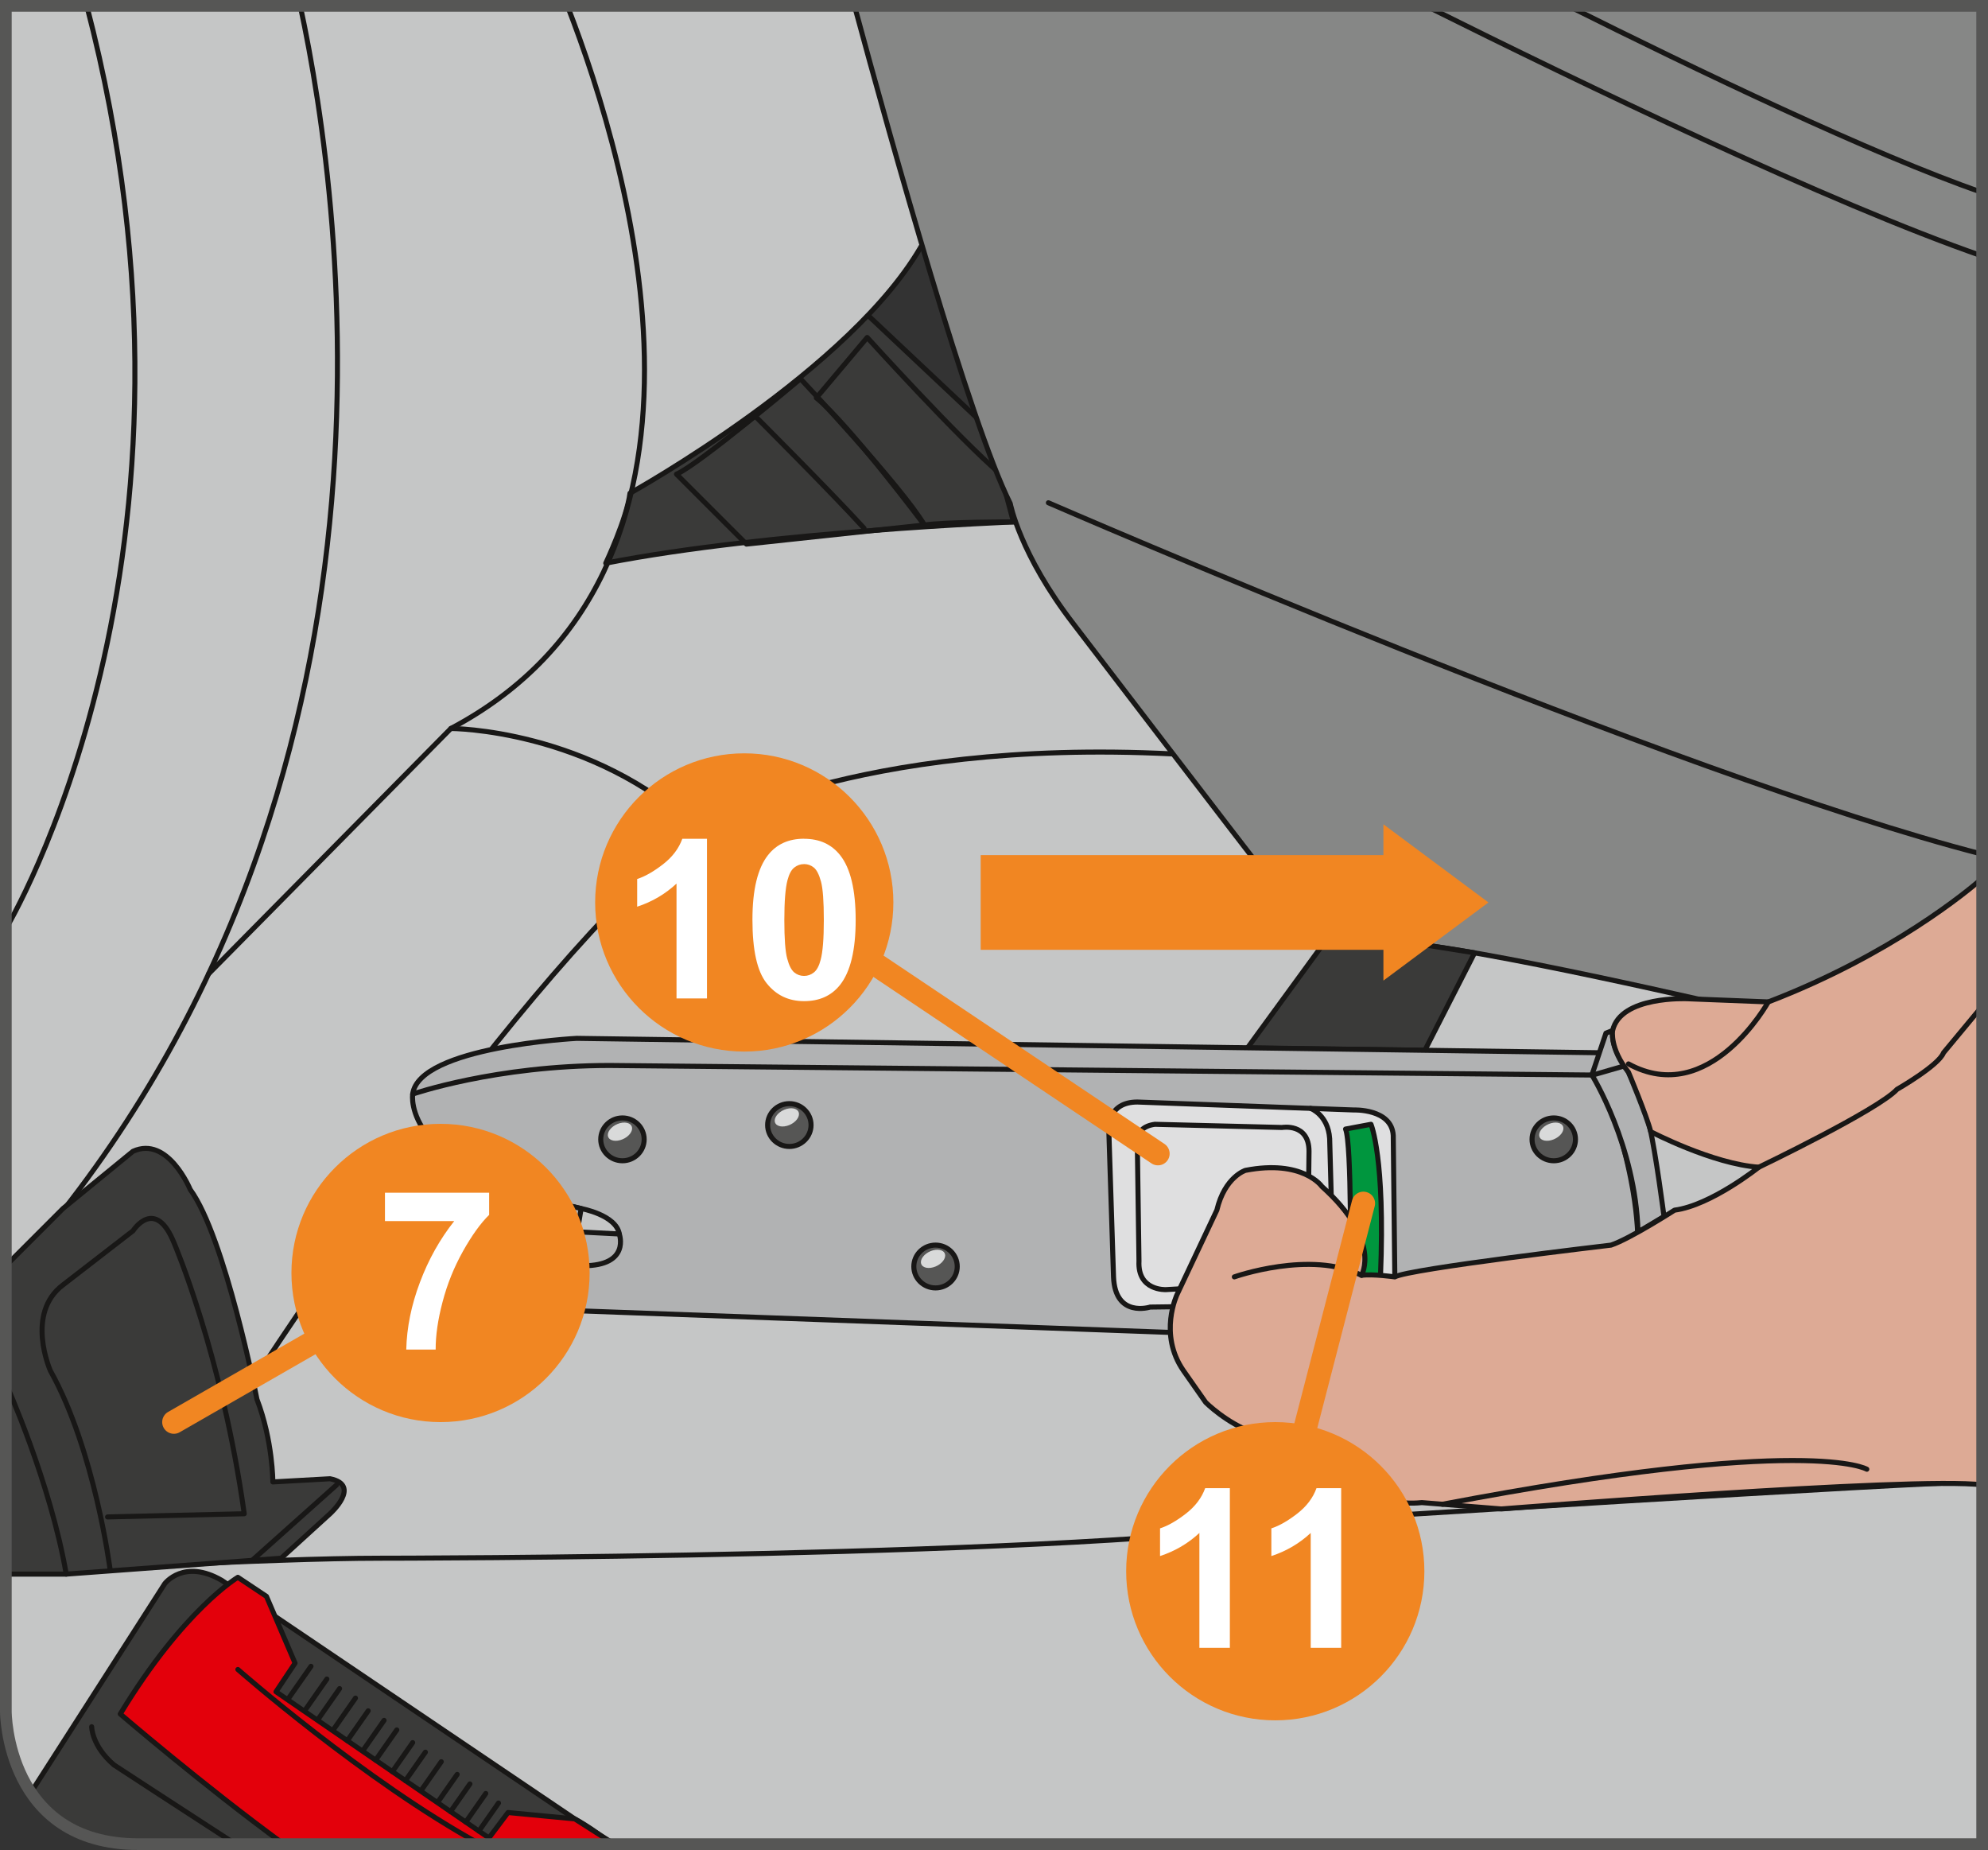 <?xml version="1.0" encoding="UTF-8"?>
<!DOCTYPE svg PUBLIC "-//W3C//DTD SVG 1.1//EN" "http://www.w3.org/Graphics/SVG/1.1/DTD/svg11.dtd">
<!-- Creator: CorelDRAW 2017 -->
<svg xmlns="http://www.w3.org/2000/svg" xml:space="preserve" width="30mm" height="27.912mm" version="1.1" style="shape-rendering:geometricPrecision; text-rendering:geometricPrecision; image-rendering:optimizeQuality; fill-rule:evenodd; clip-rule:evenodd"
viewBox="0 0 693.65 645.37"
 xmlns:xlink="http://www.w3.org/1999/xlink">
 <rect x="0" y="0" width="693.65" height="645.37" fill="#333333" stroke="none"/>
 <defs>
  <style type="text/css">
   <![CDATA[
    .str1 {stroke:#565655;stroke-width:4.08;stroke-miterlimit:4}
    .str2 {stroke:#F18622;stroke-width:8.16;stroke-linecap:round;stroke-linejoin:round;stroke-miterlimit:4}
    .str0 {stroke:#181716;stroke-width:1.76;stroke-linecap:round;stroke-linejoin:round;stroke-miterlimit:4}
    .fil1 {fill:none;fill-rule:nonzero}
    .fil9 {fill:#00963E;fill-rule:nonzero}
    .fil0 {fill:#3A3A39;fill-rule:nonzero}
    .fil6 {fill:#565655;fill-rule:nonzero}
    .fil4 {fill:#868786;fill-rule:nonzero}
    .fil5 {fill:#B1B2B3;fill-rule:nonzero}
    .fil2 {fill:#C5C6C6;fill-rule:nonzero}
    .fil7 {fill:#D9DADA;fill-rule:nonzero}
    .fil10 {fill:#DDAA95;fill-rule:nonzero}
    .fil8 {fill:#DFDFE0;fill-rule:nonzero}
    .fil3 {fill:#E3000B;fill-rule:nonzero}
    .fil11 {fill:#F18622;fill-rule:nonzero}
    .fil12 {fill:white;fill-rule:nonzero}
   ]]>
  </style>
 </defs>
 <g id="Слой_x0020_1">
  <polygon class="fil0" points="299.26,106.63 355.82,159.87 374.67,197.57 198.33,206.45 199.44,155.43 "/>
  <polyline class="fil1 str0" points="299.26,106.63 355.82,159.87 374.67,197.57 198.33,206.45 199.44,155.43 299.26,106.63 "/>
  <path class="fil2" d="M2.86 2.04l0 602.84c2.33,13.18 11.24,38.44 45.42,38.44l0 0 643.34 0 0 -393.09 -337.2 -68.19c0,0 -86.5,3.33 -143.06,14.42 0,0 7.34,-15.53 8.45,-24.4 0,0 78.05,-43.25 102.45,-87.61l-22.94 -82.41 -296.46 0z"/>
  <path class="fil1 str0" d="M2.86 2.04l0 602.84m688.76 -354.65l-337.2 -68.19c0,0 -86.5,3.33 -143.06,14.42 0,0 7.34,-15.53 8.45,-24.4 0,0 78.05,-43.25 102.45,-87.61l-22.94 -82.41"/>
  <path class="fil1 str0" d="M2.04 324c0,0 78.47,-129.48 28.25,-321.96"/>
  <path class="fil1 str0" d="M104.77 2.04c15.41,71.58 44.02,281.8 -102.74,443.95"/>
  <path class="fil1 str0" d="M197.99 2.04c22.23,57.37 63.03,197.19 -40.68,252.1l-84.5 85.57"/>
  <path class="fil1 str0" d="M157.3 254.13c0,0 48.8,0 86.51,35.49 0,0 54.34,-32.16 165.25,-26.62"/>
  <path class="fil1 str0" d="M88.54 481.48c0,0 92.05,-143.06 155.27,-191.86"/>
  <path class="fil1 str0" d="M2.04 549.02c12.82,-0.78 91.22,-5.44 130.87,-5.44 0,0 247.31,0 327.16,-13.3 0,0 207.94,-13.24 231.55,-13.37"/>
  <path class="fil0" d="M2.04 549.13l21.07 0 75 -5.55 17.05 -15.52c0,0 11.09,-9.98 0,-12.2l-19.96 1.11c0,0 0,-14.41 -5.55,-28.84 0,0 -11.09,-56.56 -23.29,-73.19 0,0 -7.76,-18.86 -19.96,-13.31l-24.41 19.96 -19.96 19.97 0 107.57z"/>
  <path class="fil1 str0" d="M2.04 549.13l21.07 0 75 -5.55 17.05 -15.52c0,0 11.09,-9.98 0,-12.2l-19.96 1.11c0,0 0,-14.41 -5.55,-28.84 0,0 -11.09,-56.56 -23.29,-73.19 0,0 -7.76,-18.86 -19.96,-13.31l-24.41 19.96 -19.96 19.97 0 107.57"/>
  <path class="fil1 str0" d="M2.04 482.59c0,0 15.52,34.38 21.07,66.54"/>
  <path class="fil1 str0" d="M38.44 547.72c0,0 -5.35,-41.84 -20.87,-69.56 0,0 -8.87,-19.97 4.44,-29.94l24.4 -18.86c0,0 7.77,-12.2 14.41,4.44 0,0 16.64,38.82 24.4,94.27l-47.69 1.11"/>
  <line class="fil1 str0" x1="87.97" y1="544.34" x2="117.37" y2= "518.08" />
  <path class="fil0" d="M10.79 625.31l46.7 -72.85c0,0 6.65,-8.87 19.96,-1.11l123.1 83.18c0,0 7.29,3.84 12.39,8.8l-164.66 0 0 0c-19.69,0 -30.99,-8.39 -37.48,-18.02z"/>
  <path class="fil1 str0" d="M10.79 625.31l46.7 -72.85c0,0 6.65,-8.87 19.96,-1.11l123.1 83.18c0,0 7.29,3.84 12.39,8.8"/>
  <path class="fil3" d="M83 550.24c0,0 -18.85,11.09 -41.04,47.68 0,0 28.89,24.81 57.06,45.4l113.33 0c0.14,-0.35 0.27,-0.69 0.4,-1.03l-12.2 -7.77 -23.29 -2.22 -6.66 8.87 -74.3 -51.01 6.65 -9.98 -9.98 -23.29 -9.98 -6.65z"/>
  <path class="fil1 str0" d="M83 550.24c0,0 -18.85,11.09 -41.04,47.68 0,0 28.89,24.81 57.06,45.4m113.33 0c0.14,-0.35 0.27,-0.69 0.4,-1.03l-12.2 -7.77 -23.29 -2.22 -6.66 8.87 -74.3 -51.01 6.65 -9.98 -9.98 -23.29 -9.98 -6.65"/>
  <path class="fil1 str0" d="M83 582.4c0,0 44.34,38.92 84.49,60.92"/>
  <line class="fil1 str0" x1="100.74" y1="592.39" x2="108.51" y2= "581.29" />
  <line class="fil1 str0" x1="106.29" y1="596.82" x2="114.05" y2= "585.73" />
  <line class="fil1 str0" x1="111.04" y1="599.7" x2="118.49" y2= "589.06" />
  <line class="fil1 str0" x1="116.27" y1="603.48" x2="124.03" y2= "592.38" />
  <line class="fil1 str0" x1="121.18" y1="607.24" x2="128.47" y2= "596.82" />
  <line class="fil1 str0" x1="126.69" y1="610.61" x2="134.01" y2= "600.15" />
  <line class="fil1 str0" x1="131.06" y1="614.03" x2="138.45" y2= "603.48" />
  <line class="fil1 str0" x1="136.9" y1="618.04" x2="143.99" y2= "607.91" />
  <line class="fil1 str0" x1="141.47" y1="621.18" x2="148.43" y2= "611.24" />
  <line class="fil1 str0" x1="146.93" y1="624.63" x2="153.97" y2= "614.57" />
  <line class="fil1 str0" x1="152.89" y1="628.47" x2="159.52" y2= "619" />
  <line class="fil1 str0" x1="157.2" y1="631.98" x2="163.96" y2= "622.33" />
  <line class="fil1 str0" x1="162.52" y1="635.63" x2="169.5" y2= "625.65" />
  <line class="fil1 str0" x1="167.09" y1="638.77" x2="173.94" y2= "628.99" />
  <path class="fil1 str0" d="M31.98 602.37c0,0 0,6.66 7.77,13.31 0,0 21.33,13.96 42.47,27.65"/>
  <path class="fil1 str0" d="M263.77 145.45c0,0 26.62,26.62 37.71,38.82"/>
  <path class="fil1 str0" d="M284.84 138.8l17.74 -21.07c0,0 32.16,35.49 46.58,47.69l4.44 16.64c0,0 -24.4,0 -31.05,1.11 -6.66,1.1 0,0 0,0 0,0 -26.62,-35.49 -37.71,-44.36"/>
  <path class="fil1 str0" d="M236.04 165.41l24.4 24.4 62.11 -6.66c-7.77,-13.3 -43.25,-51.01 -43.25,-51.01 0,0 -35.49,29.94 -43.25,33.27"/>
  <path class="fil4" d="M298.15 2.04c12.64,46.67 40.12,145.16 54.34,173.6 0,0 3.33,17.75 22.18,42.15 0,0 57.67,75.41 73.2,95.38 0,0 12.19,14.41 38.81,15.52 26.62,1.11 120.88,23.29 120.88,23.29l84.05 1.08 0 -351.02 -393.46 0z"/>
  <path class="fil1 str0" d="M298.15 2.04c12.64,46.67 40.12,145.16 54.34,173.6 0,0 3.33,17.75 22.18,42.15 0,0 57.67,75.41 73.2,95.38 0,0 12.19,14.41 38.81,15.52 26.62,1.11 120.88,23.29 120.88,23.29l84.05 1.08"/>
  <path class="fil1 str0" d="M497.5 2.04c54.39,27.11 140.96,68.84 194.12,87.26"/>
  <path class="fil1 str0" d="M547.14 2.04c43.7,21.82 106.29,51.9 144.47,65.08"/>
  <path class="fil1 str0" d="M365.8 175.39c0,0 219.26,95.26 325.82,122.58"/>
  <polygon class="fil0" points="435.25,365.59 465.19,324.55 514.52,332.39 497.17,366.39 "/>
  <polyline class="fil1 str0" points="435.25,365.59 465.19,324.55 514.52,332.39 497.17,366.39 435.25,365.59 "/>
  <path class="fil5" d="M558.77 367.26l-357.52 -5.03c0,0 -55.2,2.86 -57.25,19.45 0,0 -4.44,26.62 58.78,39.92 0,0 12.2,2.22 13.31,8.87l-43.25 -2.22 -11.09 16.63 4.44 11.09 242.88 8.87 156.37 1.11c0,0 9.98,-16.64 4.44,-49.91 0,0 -4.44,-28.83 -14.42,-41.03l3.33 -7.77z"/>
  <path class="fil1 str0" d="M558.77 367.26l-357.52 -5.03c0,0 -55.2,2.86 -57.25,19.45 0,0 -4.44,26.62 58.78,39.92 0,0 12.2,2.22 13.31,8.87l-43.25 -2.22 -11.09 16.63 4.44 11.09 242.88 8.87 156.37 1.11c0,0 9.98,-16.64 4.44,-49.91 0,0 -4.44,-28.83 -14.42,-41.03l3.33 -7.77"/>
  <path class="fil1 str0" d="M143.99 381.67c0,0 28.83,-9.98 68.76,-9.98l342.68 3.33"/>
  <path class="fil5" d="M175.15 413.49l-1.21 14.76c0,0 0,13.31 17.74,13.31 0,0 3.33,0 8.87,-6.66l2.22 -13.31c0,0 -24.62,-5.75 -27.63,-8.1z"/>
  <path class="fil1 str0" d="M175.15 413.49l-1.21 14.76c0,0 0,13.31 17.74,13.31 0,0 3.33,0 8.87,-6.66l2.22 -13.31c0,0 -24.62,-5.75 -27.63,-8.1"/>
  <line class="fil1 str0" x1="199.44" y1="421.03" x2="197.31" y2= "438.34" />
  <path class="fil6" d="M224.76 397.46c0,4.13 -3.39,7.47 -7.57,7.47 -4.19,0 -7.58,-3.35 -7.58,-7.47 0,-4.13 3.39,-7.47 7.58,-7.47 4.18,0 7.57,3.34 7.57,7.47z"/>
  <path class="fil1 str0" d="M224.76 397.46c0,4.13 -3.39,7.47 -7.57,7.47 -4.19,0 -7.58,-3.35 -7.58,-7.47 0,-4.13 3.39,-7.47 7.58,-7.47 4.18,0 7.57,3.34 7.57,7.47"/>
  <path class="fil7" d="M220.46 393.07c0.48,1.48 -0.98,3.44 -3.27,4.39 -2.29,0.95 -4.54,0.53 -5.02,-0.95 -0.48,-1.48 0.98,-3.44 3.27,-4.4 2.29,-0.95 4.53,-0.52 5.02,0.95z"/>
  <path class="fil6" d="M282.99 392.47c0,4.13 -3.39,7.47 -7.57,7.47 -4.19,0 -7.58,-3.34 -7.58,-7.47 0,-4.13 3.39,-7.47 7.58,-7.47 4.18,0 7.57,3.35 7.57,7.47z"/>
  <path class="fil1 str0" d="M282.99 392.47c0,4.13 -3.39,7.47 -7.57,7.47 -4.19,0 -7.58,-3.34 -7.58,-7.47 0,-4.13 3.39,-7.47 7.58,-7.47 4.18,0 7.57,3.35 7.57,7.47"/>
  <path class="fil7" d="M278.69 388.08c0.48,1.48 -0.99,3.44 -3.27,4.39 -2.29,0.95 -4.54,0.53 -5.02,-0.95 -0.48,-1.48 0.98,-3.44 3.27,-4.4 2.29,-0.95 4.54,-0.52 5.02,0.95z"/>
  <path class="fil6" d="M334 441.82c0,4.13 -3.39,7.47 -7.57,7.47 -4.19,0 -7.58,-3.34 -7.58,-7.47 0,-4.13 3.39,-7.47 7.58,-7.47 4.18,0 7.57,3.34 7.57,7.47z"/>
  <path class="fil1 str0" d="M334 441.82c0,4.13 -3.39,7.47 -7.57,7.47 -4.19,0 -7.58,-3.34 -7.58,-7.47 0,-4.13 3.39,-7.47 7.58,-7.47 4.18,0 7.57,3.34 7.57,7.47"/>
  <path class="fil7" d="M329.7 437.43c0.48,1.48 -0.99,3.44 -3.27,4.39 -2.29,0.95 -4.54,0.53 -5.02,-0.95 -0.48,-1.48 0.98,-3.44 3.27,-4.4 2.29,-0.95 4.53,-0.52 5.02,0.95z"/>
  <path class="fil6" d="M549.71 397.46c0,4.13 -3.39,7.47 -7.57,7.47 -4.18,0 -7.58,-3.35 -7.58,-7.47 0,-4.13 3.39,-7.47 7.58,-7.47 4.18,0 7.57,3.34 7.57,7.47z"/>
  <path class="fil1 str0" d="M549.71 397.46c0,4.13 -3.39,7.47 -7.57,7.47 -4.18,0 -7.58,-3.35 -7.58,-7.47 0,-4.13 3.39,-7.47 7.58,-7.47 4.18,0 7.57,3.34 7.57,7.47"/>
  <path class="fil7" d="M545.41 393.07c0.48,1.48 -0.99,3.44 -3.27,4.39 -2.29,0.95 -4.54,0.53 -5.02,-0.95 -0.47,-1.48 0.98,-3.44 3.28,-4.4 2.29,-0.95 4.53,-0.52 5.02,0.95z"/>
  <path class="fil5" d="M560.34 360.42l-4.89 14.59c0,0 15.23,24.6 16.09,54.78l9.06 -5.43c0,0 -2.9,-22.45 -4.99,-31.14 -1.35,-5.62 -4.76,-13.91 -8.54,-21.46 0,0 -4.98,-5.61 -4.42,-12.27l-2.32 0.93z"/>
  <path class="fil1 str0" d="M560.34 360.42l-4.89 14.59c0,0 15.23,24.6 16.09,54.78l9.06 -5.43c0,0 -2.9,-22.45 -4.99,-31.14 -1.35,-5.62 -4.76,-13.91 -8.54,-21.46 0,0 -4.98,-5.61 -4.42,-12.27l-2.32 0.93"/>
  <line class="fil1 str0" x1="556.07" y1="374.93" x2="567.07" y2= "371.76" />
  <path class="fil8" d="M401.29 455.98c0,0 -12.2,3.88 -12.76,-10.54l-1.66 -51.57c0,0 -0.55,-9.43 9.98,-9.43l75.42 2.77c0,0 13.3,-0.55 13.86,8.87l0.55 49.35 -0.55 9.43 -84.84 1.11z"/>
  <path class="fil1 str0" d="M401.29 455.98c0,0 -12.2,3.88 -12.76,-10.54l-1.66 -51.57c0,0 -0.55,-9.43 9.98,-9.43l75.42 2.77c0,0 13.3,-0.55 13.86,8.87l0.55 49.35 -0.55 9.43 -84.84 1.11"/>
  <path class="fil1 str0" d="M396.85 401.08c0,0 -2.22,-7.76 6.1,-8.87l44.36 1.11c0,0 9.43,-1.66 9.43,8.32l-0.55 45.47 -49.35 2.77c0,0 -9.98,0.55 -9.43,-9.97l-0.55 -38.82"/>
  <path class="fil1 str0" d="M457.29 386.66c0,0 6.1,2.22 6.65,10.54l0.55 19.96"/>
  <path class="fil9" d="M469.49 393.87l8.87 -1.66c0,0 4.99,11.65 3.33,52.68l-10.54 0.55c0,0 0.55,-46.57 -1.66,-51.57z"/>
  <path class="fil1 str0" d="M469.49 393.87l8.87 -1.66c0,0 4.99,11.65 3.33,52.68l-10.54 0.55c0,0 0.55,-46.57 -1.66,-51.57"/>
  <path class="fil10" d="M461.18 413.83c0,0 -6.66,-9.43 -26.62,-5.55 0,0 -7.21,2.22 -9.98,13.87l-13.86 29.39c0,0 -6.66,13.86 2.22,26.62l7.76 11.08c0,0 7.21,7.21 16.64,10.54 0,0 24.95,11.65 29.39,16.09 0,0 13.3,9.98 29.39,8.31l27.73 2.22c0,0 143.67,-11.38 167.78,-8.41l0 -211.57c-4.82,4.21 -31.59,26.59 -74.62,43.1l-28.28 -1.11c0,0 -23.29,-1.11 -26.06,11.09 0,0 -1.11,6.23 5.54,14.55 0,0 6.3,15.02 7.77,20.74 0,0 21.62,11.28 37.7,12.39 0,0 -16.64,13.31 -29.39,14.98 0,0 -15.53,9.98 -22.18,12.2 0,0 -70.98,8.32 -75.42,11.09 0,0 -7.76,-1.11 -11.64,-0.55 0,0 7.2,-12.2 -13.87,-31.05z"/>
  <path class="fil1 str0" d="M461.18 413.83c0,0 -6.66,-9.43 -26.62,-5.55 0,0 -7.21,2.22 -9.98,13.87l-13.86 29.39c0,0 -6.66,13.86 2.22,26.62l7.76 11.08c0,0 7.21,7.21 16.64,10.54 0,0 24.95,11.65 29.39,16.09 0,0 13.3,9.98 29.39,8.31l27.73 2.22c0,0 143.67,-11.38 167.78,-8.41m0 -211.57c-4.82,4.21 -31.59,26.59 -74.62,43.1l-28.28 -1.11c0,0 -23.29,-1.11 -26.06,11.09 0,0 -1.11,6.23 5.54,14.55 0,0 6.3,15.02 7.77,20.74 0,0 21.62,11.28 37.7,12.39 0,0 -16.64,13.31 -29.39,14.98 0,0 -15.53,9.98 -22.18,12.2 0,0 -70.98,8.32 -75.42,11.09 0,0 -7.76,-1.11 -11.64,-0.55 0,0 7.2,-12.2 -13.87,-31.05"/>
  <path class="fil1 str0" d="M430.68 445.44c0,0 26.62,-9.43 44.37,-0.55"/>
  <path class="fil1 str0" d="M651.37 512.54c0,0 -19.98,-12.18 -148.08,12.22"/>
  <path class="fil1 str0" d="M613.67 407.18c0,0 41.59,-19.96 48.24,-27.17 0,0 14.55,-8.32 16.22,-12.76l13.49 -16.24"/>
  <path class="fil1 str0" d="M616.99 349.51c0,0 -20.51,37.15 -48.79,21.63"/>
  <path class="fil1 str0" d="M216.08 430.47c0,0 4.01,11.09 -12.62,11.09l-41.72 3.33"/>
  <path class="fil1 str1" d="M2.04 2.04l0 595.05c0,0 0,46.24 46.24,46.24l643.33 0 0 -641.29 -689.57 0z"/>
  <polygon class="fil11" points="482.7,298.3 342.18,298.3 342.18,331.34 482.7,331.34 482.7,342.08 519.35,314.82 482.7,287.56 "/>
  <path class="fil11" d="M259.69 366.84c28.73,0 52.02,-23.29 52.02,-52.02 0,-28.73 -23.3,-52.02 -52.02,-52.02 -28.73,0 -52.03,23.3 -52.03,52.02 0,28.74 23.3,52.02 52.03,52.02z"/>
  <path class="fil12" d="M246.68 348.31l-10.63 0 0 -40.07c-3.89,3.62 -8.46,6.33 -13.73,8.06l0 -9.66c2.79,-0.9 5.8,-2.64 9.05,-5.16 3.25,-2.53 5.49,-5.49 6.7,-8.87l8.61 0 0 55.7zm33.87 -55.7c5.38,0 9.58,1.91 12.61,5.75 3.6,4.55 5.4,12.08 5.4,22.6 0,10.48 -1.82,18.03 -5.45,22.62 -3.01,3.78 -7.18,5.67 -12.56,5.67 -5.4,0 -9.75,-2.09 -13.05,-6.24 -3.32,-4.15 -4.96,-11.53 -4.96,-22.19 0,-10.43 1.82,-17.94 5.45,-22.54 3.01,-3.8 7.18,-5.69 12.56,-5.69zm0 8.83c-1.29,0 -2.44,0.42 -3.45,1.23 -1.01,0.81 -1.78,2.28 -2.33,4.39 -0.73,2.74 -1.1,7.38 -1.1,13.9 0,6.5 0.33,10.96 0.99,13.4 0.64,2.44 1.47,4.04 2.46,4.86 0.99,0.81 2.13,1.23 3.43,1.23 1.3,0 2.44,-0.42 3.45,-1.23 1.01,-0.81 1.8,-2.28 2.35,-4.42 0.73,-2.72 1.1,-7.34 1.1,-13.84 0,-6.52 -0.33,-10.98 -0.99,-13.42 -0.66,-2.44 -1.49,-4.06 -2.48,-4.88 -0.99,-0.81 -2.13,-1.23 -3.43,-1.23z"/>
  <path class="fil11" d="M153.71 496.1c28.73,0 52.02,-23.29 52.02,-52.03 0,-28.73 -23.3,-52.02 -52.02,-52.02 -28.73,0 -52.02,23.3 -52.02,52.02 0,28.74 23.3,52.03 52.02,52.03z"/>
  <path class="fil12" d="M134.32 425.96l0 -9.88 36.35 0 0 7.73c-3.01,2.94 -6.04,7.18 -9.14,12.7 -3.1,5.54 -5.47,11.4 -7.1,17.62 -1.65,6.22 -2.44,11.77 -2.42,16.67l-10.26 0c0.18,-7.67 1.76,-15.49 4.77,-23.46 2.99,-7.97 6.99,-15.09 11.97,-21.37l-24.19 0z"/>
  <path class="fil11" d="M444.96 600.14c28.73,0 52.03,-23.29 52.03,-52.02 0,-28.73 -23.3,-52.02 -52.03,-52.02 -28.73,0 -52.02,23.3 -52.02,52.02 0,28.74 23.3,52.02 52.02,52.02z"/>
  <path class="fil12" d="M429.12 574.84l-10.63 0 0 -40.07c-3.89,3.62 -8.46,6.33 -13.73,8.06l0 -9.66c2.79,-0.9 5.8,-2.64 9.05,-5.16 3.25,-2.53 5.49,-5.49 6.7,-8.87l8.61 0 0 55.7zm38.84 0l-10.63 0 0 -40.07c-3.89,3.62 -8.46,6.33 -13.73,8.06l0 -9.66c2.79,-0.9 5.8,-2.64 9.05,-5.16 3.25,-2.53 5.49,-5.49 6.7,-8.87l8.61 0 0 55.7z"/>
  <line class="fil1 str2" x1="115.01" y1="464.88" x2="60.67" y2= "496.1" />
  <line class="fil1 str2" x1="475.71" y1="419.79" x2="454.89" y2= "500.17" />
  <line class="fil1 str2" x1="302.29" y1="334.24" x2="404.03" y2= "402.45" />
 </g>
</svg>
